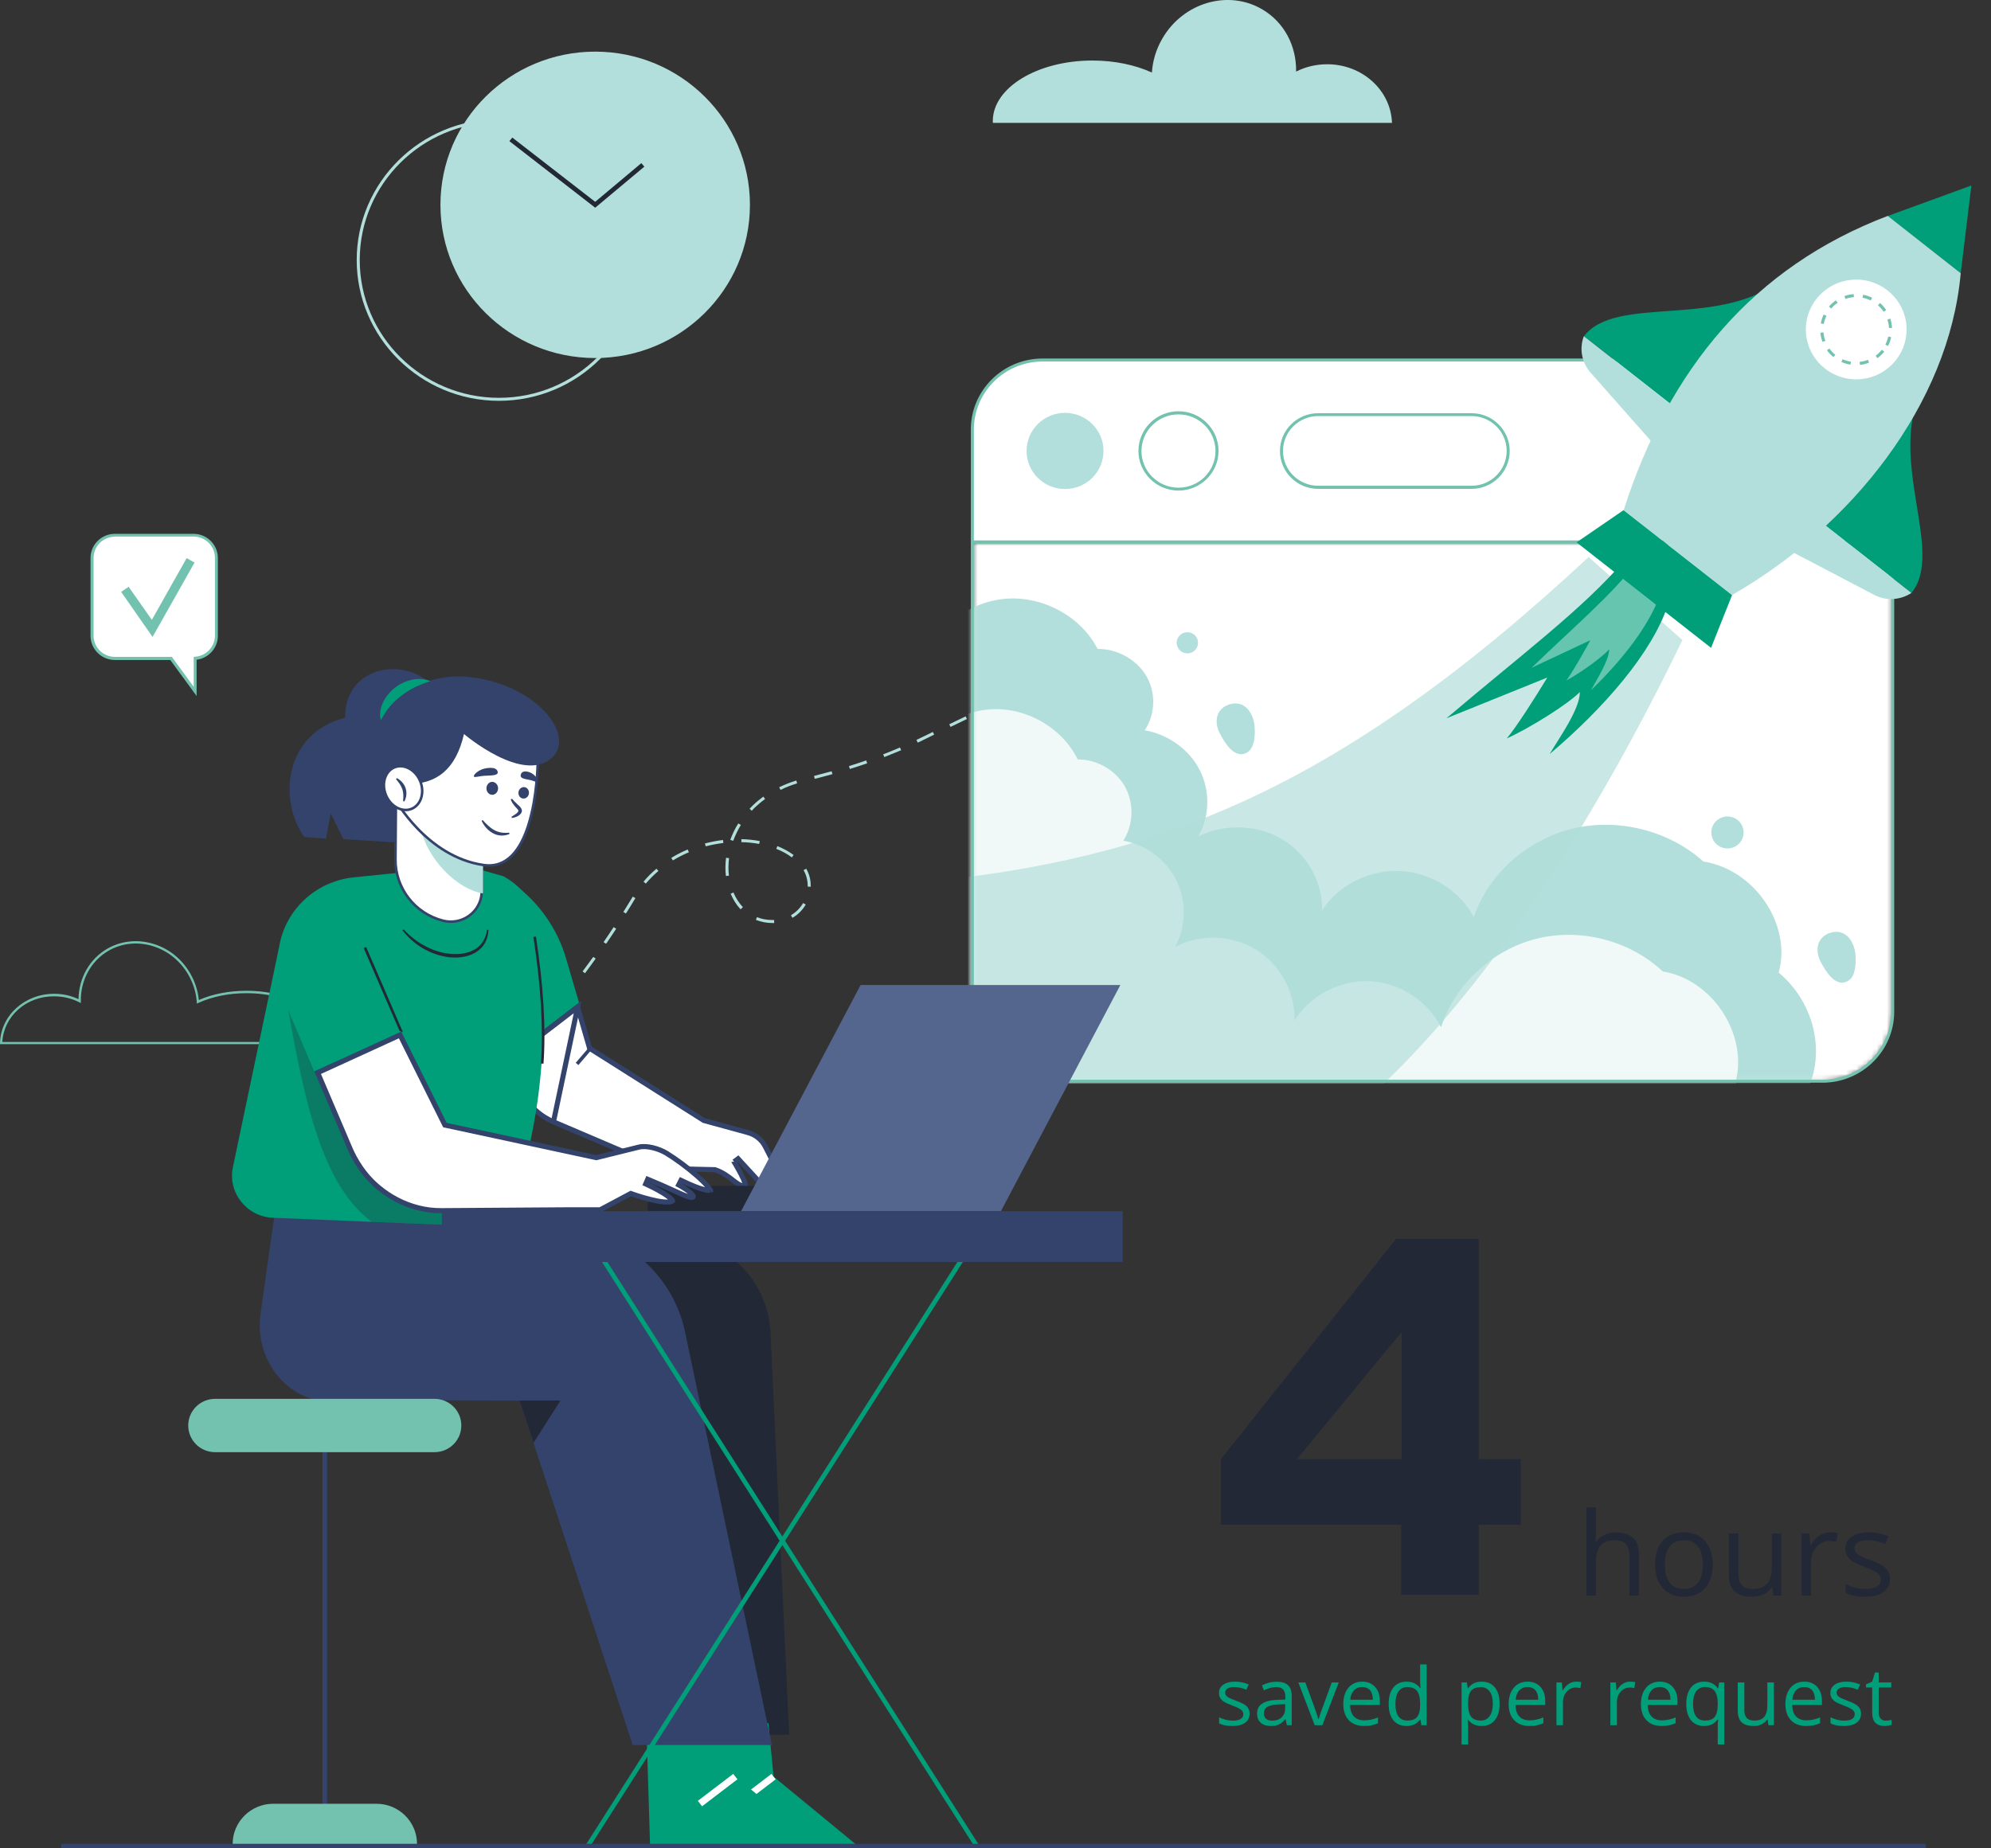 <svg width="392" height="364" viewBox="0 0 392 364" fill="none" xmlns="http://www.w3.org/2000/svg">
<rect x="0" y="0" width="392" height="364" fill="#333333" stroke="none"/>
<path d="M95.894 212.699L95.488 212.274L98.092 209.813L98.499 210.239L95.894 212.699ZM101.079 207.801L100.649 207.375C101.486 206.547 102.346 205.695 103.158 204.867L103.588 205.269C102.776 206.121 101.916 206.973 101.079 207.801ZM106.05 202.666L105.62 202.264C106.408 201.412 107.221 200.513 107.985 199.614L108.439 199.992C107.651 200.892 106.838 201.791 106.05 202.666ZM110.757 197.271L110.303 196.893C111.044 195.993 111.809 195.071 112.549 194.124L113.027 194.479C112.263 195.449 111.498 196.372 110.757 197.271ZM115.178 191.663L114.7 191.308C115.393 190.385 116.11 189.415 116.803 188.445L117.281 188.776C116.588 189.77 115.871 190.74 115.178 191.663ZM119.336 185.866L118.834 185.534C119.503 184.564 120.172 183.57 120.817 182.577L121.319 182.908C120.65 183.902 120.005 184.896 119.336 185.866ZM152.049 181.772C150.95 181.772 149.827 181.559 148.823 181.157L149.038 180.613C149.97 180.991 150.998 181.181 152.025 181.181C152.169 181.157 152.288 181.181 152.408 181.181L152.432 181.772C152.336 181.772 152.169 181.772 152.049 181.772ZM156.016 180.755L155.729 180.234C156.709 179.666 157.545 178.838 158.119 177.844L158.644 178.128C157.999 179.24 157.091 180.139 156.016 180.755ZM123.231 179.903L122.729 179.595C123.35 178.601 123.972 177.584 124.593 176.566L125.095 176.874C124.497 177.891 123.876 178.909 123.231 179.903ZM145.812 179.075C145 178.223 144.355 177.181 143.853 175.998L144.403 175.762C144.88 176.874 145.502 177.844 146.266 178.649L145.812 179.075ZM159.624 174.626L159.027 174.602V174.437C159.027 173.561 158.836 172.686 158.501 171.928C158.405 171.739 158.31 171.55 158.214 171.36L158.74 171.076C158.859 171.289 158.955 171.479 159.051 171.692C159.433 172.52 159.624 173.466 159.624 174.437V174.626ZM127.15 174.011L126.696 173.632C127.46 172.709 128.321 171.857 129.253 171.076L129.635 171.526C128.727 172.283 127.891 173.135 127.15 174.011ZM142.921 172.52C142.849 171.952 142.825 171.384 142.825 170.816C142.825 170.201 142.873 169.562 142.945 168.923L143.542 168.994C143.471 169.609 143.423 170.225 143.423 170.816C143.423 171.36 143.447 171.928 143.518 172.449L142.921 172.52ZM132.479 169.444L132.168 168.947C133.171 168.332 134.271 167.764 135.394 167.29L135.633 167.835C134.51 168.308 133.458 168.852 132.479 169.444ZM155.896 168.852C155.036 168.19 154.009 167.622 152.838 167.172L153.053 166.628C154.248 167.101 155.323 167.693 156.255 168.379L155.896 168.852ZM138.954 166.675L138.787 166.107C139.958 165.8 141.153 165.563 142.347 165.421L142.419 166.013C141.248 166.155 140.077 166.368 138.954 166.675ZM149.468 166.202C148.345 165.989 147.151 165.871 145.956 165.847L145.98 165.255C147.222 165.279 148.417 165.421 149.588 165.634L149.468 166.202ZM144.355 165.587L143.781 165.397C144.187 164.285 144.713 163.173 145.358 162.156L145.86 162.463C145.263 163.457 144.761 164.522 144.355 165.587ZM148.011 159.671L147.581 159.269C147.748 159.079 147.939 158.89 148.106 158.724C148.775 158.062 149.516 157.447 150.281 156.879L150.639 157.352C149.875 157.896 149.158 158.511 148.513 159.127C148.345 159.316 148.178 159.505 148.011 159.671ZM153.674 155.554L153.411 155.033C154.487 154.512 155.634 154.063 156.781 153.708L156.948 154.276C155.825 154.607 154.726 155.033 153.674 155.554ZM160.413 153.377L160.269 152.809C161.44 152.501 162.587 152.194 163.734 151.886L163.901 152.454C162.754 152.761 161.584 153.093 160.413 153.377ZM167.319 151.436L167.151 150.868C168.298 150.513 169.445 150.135 170.545 149.756L170.736 150.324C169.613 150.703 168.466 151.081 167.319 151.436ZM174.105 149.094L173.89 148.549C175.013 148.123 176.112 147.674 177.188 147.201L177.427 147.745C176.351 148.194 175.228 148.644 174.105 149.094ZM180.7 146.254L180.437 145.71L183.663 144.148L183.926 144.669L180.7 146.254ZM187.152 143.154L186.889 142.634L190.115 141.072L190.378 141.593L187.152 143.154ZM193.604 140.054L193.341 139.534L196.567 137.972L196.83 138.493L193.604 140.054ZM200.032 136.955L199.769 136.434L202.995 134.872L203.258 135.393L200.032 136.955ZM206.484 133.855L206.221 133.334L209.447 131.772L209.71 132.293L206.484 133.855Z" fill="#B2DFDB"/>
<path d="M195.468 23.846C195.468 23.965 195.468 24.083 195.492 24.201H274.061C273.846 17.789 268.231 12.654 261.301 12.654C259.079 12.654 257 13.174 255.184 14.097C255.279 9.104 252.866 4.324 248.397 1.769C241.706 -2.065 232.937 0.538 228.85 7.59C227.608 9.72 226.939 12.015 226.795 14.287C223.522 12.796 219.483 11.92 215.086 11.92C204.238 11.92 195.468 17.268 195.468 23.846Z" fill="#B2DFDB"/>
<path d="M64.781 205.624H0V205.388C0.167 199.969 4.851 195.71 10.681 195.71C12.33 195.71 13.979 196.065 15.461 196.774C15.508 192.61 17.659 188.824 21.124 186.836C23.705 185.345 26.787 184.967 29.75 185.748C32.976 186.599 35.724 188.705 37.445 191.687C38.401 193.343 38.974 195.118 39.141 196.94C41.889 195.733 45.139 195.118 48.532 195.118C57.517 195.118 64.805 199.59 64.805 205.104C64.805 205.222 64.805 205.317 64.781 205.435V205.624ZM0.454 205.198H64.351C64.351 205.175 64.351 205.151 64.351 205.127C64.351 199.874 57.254 195.591 48.532 195.591C45.091 195.591 41.794 196.254 39.046 197.508L38.759 197.65L38.735 197.319C38.616 195.426 38.042 193.627 37.062 191.924C35.39 189.06 32.761 187.025 29.655 186.197C26.787 185.44 23.848 185.795 21.363 187.238C17.922 189.226 15.843 193.012 15.915 197.153V197.532L15.58 197.366C14.075 196.609 12.378 196.207 10.681 196.207C5.185 196.159 0.741 200.111 0.454 205.198Z" fill="#73C2AF"/>
<mask id="mask0_6135_23117" style="mask-type:luminance" maskUnits="userSpaceOnUse" x="191" y="106" width="182" height="107">
<path d="M191.453 199.235C191.453 206.784 197.642 212.936 205.289 212.936H358.843C366.466 212.936 372.679 206.808 372.679 199.235V106.714H191.453V199.235Z" fill="white"/>
</mask>
<g mask="url(#mask0_6135_23117)">
<path d="M191.453 199.235C191.453 206.784 197.642 212.936 205.289 212.936H358.843C366.466 212.936 372.679 206.808 372.679 199.235V106.714H191.453V199.235Z" fill="white"/>
</g>
<mask id="mask1_6135_23117" style="mask-type:luminance" maskUnits="userSpaceOnUse" x="191" y="106" width="182" height="107">
<path d="M191.453 199.235C191.453 206.784 197.642 212.936 205.289 212.936H358.843C366.466 212.936 372.679 206.808 372.679 199.235V106.714H191.453V199.235Z" fill="white"/>
</mask>
<g mask="url(#mask1_6135_23117)">
<path d="M181.966 130.329C184.093 123.609 190.784 118.45 198.096 117.906C205.408 117.362 212.888 121.455 216.09 127.797C219.985 127.75 223.832 129.903 225.72 133.169C227.607 136.434 227.488 140.67 225.385 143.817C230.021 144.621 234.179 147.627 236.234 151.697C238.289 155.767 238.169 160.76 235.947 164.711C241.061 162.132 247.584 162.369 252.483 165.303C257.382 168.237 260.464 173.75 260.297 179.264C263.475 174.318 269.569 171.242 275.638 171.526C281.708 171.81 287.49 175.407 290.167 180.613C293.01 172.189 300.609 165.374 309.57 163.197C318.555 161.02 328.615 163.552 335.354 169.657C345.462 171.219 352.822 182.08 350.193 191.545C355.641 196.017 358.437 203.282 357.29 210.073C356.143 216.864 351.125 222.922 344.458 225.501L170.568 225.383L155.753 159.695L181.966 130.329Z" fill="#B2DFDB"/>
</g>
<mask id="mask2_6135_23117" style="mask-type:luminance" maskUnits="userSpaceOnUse" x="191" y="106" width="182" height="107">
<path d="M191.453 199.235C191.453 206.784 197.642 212.936 205.289 212.936H358.843C366.466 212.936 372.679 206.808 372.679 199.235V106.714H191.453V199.235Z" fill="white"/>
</mask>
<g mask="url(#mask2_6135_23117)">
<g opacity="0.8">
<path d="M179.218 152.146C181.273 145.426 187.749 140.244 194.822 139.7C201.896 139.156 209.112 143.249 212.195 149.567C215.97 149.52 219.674 151.673 221.49 154.915C223.306 158.18 223.187 162.416 221.156 165.563C225.648 166.344 229.662 169.373 231.646 173.443C233.629 177.513 233.51 182.506 231.359 186.458C236.306 183.878 242.614 184.115 247.321 187.026C252.053 189.96 255.04 195.473 254.849 200.987C257.931 196.041 263.81 192.965 269.664 193.225C275.519 193.485 281.11 197.106 283.715 202.312C286.463 193.888 293.799 187.073 302.473 184.872C311.147 182.695 320.873 185.203 327.372 191.308C337.146 192.87 344.243 203.731 341.686 213.197C346.967 217.669 349.643 224.933 348.544 231.725C347.445 238.516 342.57 244.574 336.142 247.153L168.131 247.176L153.865 181.488L179.218 152.146Z" fill="white"/>
</g>
</g>
<mask id="mask3_6135_23117" style="mask-type:luminance" maskUnits="userSpaceOnUse" x="191" y="106" width="182" height="107">
<path d="M191.453 199.235C191.453 206.784 197.642 212.936 205.289 212.936H358.843C366.466 212.936 372.679 206.808 372.679 199.235V106.714H191.453V199.235Z" fill="white"/>
</mask>
<g mask="url(#mask3_6135_23117)">
<path opacity="0.7" d="M312.772 109.695C262.448 156.571 226.747 169.207 181.799 173.727L178.812 221.053L226.007 237.025C267.227 235.842 306.798 176.756 331.244 126.046L312.772 109.695Z" fill="#B2DFDB"/>
<path d="M319.869 110.31C311.697 119.894 299.343 129.075 284.79 141.451L304.648 133.429C302.21 137.428 298.674 143.012 296.666 145.426C301.254 143.344 308.614 138.729 311.052 136.292C311.052 139.7 306.918 145.402 305.102 148.502C315.687 139.534 325.341 128.554 328.448 118.947L319.869 110.31Z" fill="#009E79"/>
<path opacity="0.4" d="M322.187 110.784C317.336 117.149 310.096 123.254 301.541 131.512L313.131 126.07C311.673 128.72 309.57 132.412 308.399 133.997C311.076 132.577 315.377 129.501 316.834 127.868C316.787 130.093 314.349 133.855 313.25 135.914C319.487 129.927 325.174 122.662 327.086 116.344L322.187 110.784Z" fill="white"/>
</g>
<mask id="mask4_6135_23117" style="mask-type:luminance" maskUnits="userSpaceOnUse" x="191" y="106" width="182" height="107">
<path d="M191.453 199.235C191.453 206.784 197.642 212.936 205.289 212.936H358.843C366.466 212.936 372.679 206.808 372.679 199.235V106.714H191.453V199.235Z" fill="white"/>
</mask>
<g mask="url(#mask4_6135_23117)">
<path d="M247.035 143.344C247.107 144.835 247.035 147.319 245.529 148.195C243.044 149.614 241.061 146.16 240.153 144.409C239.054 142.326 239.34 139.747 241.802 138.801C245.075 137.57 246.915 140.575 247.035 143.344Z" fill="#B2DFDB"/>
</g>
<mask id="mask5_6135_23117" style="mask-type:luminance" maskUnits="userSpaceOnUse" x="191" y="106" width="182" height="107">
<path d="M191.453 199.235C191.453 206.784 197.642 212.936 205.289 212.936H358.843C366.466 212.936 372.679 206.808 372.679 199.235V106.714H191.453V199.235Z" fill="white"/>
</mask>
<g mask="url(#mask5_6135_23117)">
<path d="M365.343 188.327C365.415 189.818 365.343 192.302 363.837 193.178C361.352 194.598 359.369 191.143 358.461 189.392C357.362 187.309 357.648 184.73 360.11 183.784C363.383 182.553 365.223 185.558 365.343 188.327Z" fill="#B2DFDB"/>
</g>
<mask id="mask6_6135_23117" style="mask-type:luminance" maskUnits="userSpaceOnUse" x="191" y="106" width="182" height="107">
<path d="M191.453 199.235C191.453 206.784 197.642 212.936 205.289 212.936H358.843C366.466 212.936 372.679 206.808 372.679 199.235V106.714H191.453V199.235Z" fill="white"/>
</mask>
<g mask="url(#mask6_6135_23117)">
<path d="M233.773 128.673C234.934 128.673 235.875 127.74 235.875 126.59C235.875 125.44 234.934 124.508 233.773 124.508C232.611 124.508 231.67 125.44 231.67 126.59C231.67 127.74 232.611 128.673 233.773 128.673Z" fill="#B2DFDB"/>
</g>
<mask id="mask7_6135_23117" style="mask-type:luminance" maskUnits="userSpaceOnUse" x="181" y="98" width="206" height="171">
<path d="M222.854 261.056C226.247 267.816 234.555 270.597 241.402 267.227L378.91 199.546C385.736 196.186 388.545 187.959 385.142 181.179L343.555 98.325L181.267 178.203L222.854 261.056Z" fill="white"/>
</mask>
<g mask="url(#mask7_6135_23117)">
<path d="M341.532 166.758C343.103 165.984 343.744 164.095 342.963 162.539C342.182 160.982 340.274 160.348 338.702 161.121C337.131 161.895 336.49 163.784 337.271 165.341C338.052 166.897 339.96 167.532 341.532 166.758Z" fill="#B2DFDB"/>
</g>
<path d="M358.819 213.22H205.265C197.475 213.22 191.143 206.95 191.143 199.235V106.43H372.942V199.235C372.942 206.95 366.609 213.22 358.819 213.22ZM191.74 107.021V199.235C191.74 206.618 197.81 212.629 205.265 212.629H358.819C366.275 212.629 372.344 206.618 372.344 199.235V107.021H191.74Z" fill="#73C2AF"/>
<path d="M358.819 70.888H205.265C197.642 70.888 191.429 77.017 191.429 84.589V106.737H372.631V84.589C372.655 77.017 366.442 70.888 358.819 70.888Z" fill="white"/>
<path d="M372.942 107.021H191.143V84.589C191.143 76.875 197.475 70.604 205.265 70.604H358.819C366.609 70.604 372.942 76.875 372.942 84.589V107.021ZM191.74 106.43H372.344V84.589C372.344 77.206 366.275 71.196 358.819 71.196H205.265C197.81 71.196 191.74 77.206 191.74 84.589V106.43Z" fill="#73C2AF"/>
<path d="M217.113 90.298C217.945 86.239 215.296 82.279 211.196 81.455C207.096 80.631 203.098 83.254 202.266 87.314C201.434 91.374 204.083 95.334 208.183 96.157C212.283 96.981 216.281 94.358 217.113 90.298Z" fill="#B2DFDB"/>
<path d="M237.373 94.107C240.332 91.178 240.332 86.428 237.373 83.499C234.415 80.57 229.619 80.57 226.661 83.499C223.703 86.428 223.703 91.178 226.661 94.107C229.619 97.036 234.415 97.036 237.373 94.107Z" fill="white"/>
<path d="M232.028 96.61C227.679 96.61 224.143 93.108 224.143 88.801C224.143 84.494 227.679 80.992 232.028 80.992C236.377 80.992 239.914 84.494 239.914 88.801C239.914 93.108 236.377 96.61 232.028 96.61ZM232.028 81.607C228.014 81.607 224.74 84.849 224.74 88.825C224.74 92.8 228.014 96.042 232.028 96.042C236.043 96.042 239.317 92.8 239.317 88.825C239.317 84.849 236.043 81.607 232.028 81.607Z" fill="#73C2AF"/>
<path d="M289.713 95.971H259.532C255.542 95.971 252.292 92.752 252.292 88.801C252.292 84.849 255.542 81.631 259.532 81.631H289.713C293.703 81.631 296.953 84.849 296.953 88.801C296.953 92.776 293.703 95.971 289.713 95.971Z" fill="white"/>
<path d="M289.713 96.278H259.532C255.374 96.278 252.005 92.942 252.005 88.824C252.005 84.707 255.374 81.371 259.532 81.371H289.713C293.87 81.371 297.24 84.707 297.24 88.824C297.24 92.918 293.87 96.278 289.713 96.278ZM259.532 81.939C255.709 81.939 252.602 85.015 252.602 88.801C252.602 92.587 255.709 95.663 259.532 95.663H289.713C293.536 95.663 296.642 92.587 296.642 88.801C296.642 85.015 293.536 81.939 289.713 81.939H259.532Z" fill="#73C2AF"/>
<path d="M351.316 54.56C339.225 65.043 318.34 57.826 311.864 66.203L330.407 80.732L351.316 54.56Z" fill="#009E79"/>
<path d="M311.84 66.203C310.908 68.64 311.41 71.385 313.155 73.373L326.297 88.256L330.384 80.732L311.84 66.203Z" fill="#B2DFDB"/>
<path d="M378.725 76.07C371.198 90.15 383.074 108.607 376.335 116.77L357.792 102.241L378.725 76.07Z" fill="#009E79"/>
<path d="M376.335 116.77C374.137 118.214 371.317 118.38 368.999 117.149L351.34 107.897L357.792 102.218L376.335 116.77Z" fill="#B2DFDB"/>
<path d="M388.139 36.529L371.651 42.54L386.037 53.803L388.139 36.529Z" fill="#009E79"/>
<path d="M386.037 53.803C383.743 79.667 364.435 103.78 341.017 117.173L319.678 100.443C328.639 72.521 345.318 52.549 371.675 42.516L386.037 53.803Z" fill="#B2DFDB"/>
<path d="M319.654 100.467L310.407 106.808L336.883 127.584L341.017 117.196L319.654 100.467Z" fill="#009E79"/>
<path d="M366.635 74.636C372.073 73.995 375.957 69.11 375.311 63.725C374.664 58.339 369.731 54.492 364.292 55.133C358.854 55.773 354.969 60.659 355.616 66.044C356.263 71.43 361.196 75.276 366.635 74.636Z" fill="white"/>
<path d="M366.203 71.858L366.132 71.266C366.705 71.195 367.255 71.077 367.78 70.864L367.995 71.409C367.422 71.645 366.825 71.811 366.203 71.858ZM364.339 71.811C363.718 71.716 363.121 71.527 362.547 71.29L362.786 70.746C363.312 70.983 363.862 71.148 364.411 71.219L364.339 71.811ZM369.644 70.533L369.286 70.06C369.74 69.728 370.146 69.326 370.505 68.877L370.982 69.255C370.6 69.728 370.146 70.178 369.644 70.533ZM360.97 70.32C360.492 69.918 360.062 69.468 359.704 68.971L360.182 68.64C360.516 69.09 360.898 69.516 361.352 69.87L360.97 70.32ZM371.723 68.143L371.198 67.859C371.46 67.362 371.652 66.818 371.771 66.274L372.345 66.392C372.225 67.007 372.01 67.599 371.723 68.143ZM358.819 67.315C358.604 66.747 358.461 66.132 358.413 65.516L359.011 65.469C359.058 66.037 359.178 66.581 359.393 67.126L358.819 67.315ZM371.914 64.594C371.891 64.026 371.771 63.458 371.604 62.937L372.177 62.748C372.368 63.34 372.488 63.955 372.512 64.57L371.914 64.594ZM359.082 63.789L358.485 63.694C358.604 63.079 358.796 62.488 359.058 61.943L359.608 62.204C359.369 62.677 359.178 63.221 359.082 63.789ZM370.863 61.399C370.552 60.926 370.17 60.5 369.74 60.121L370.146 59.672C370.624 60.074 371.03 60.547 371.365 61.068L370.863 61.399ZM360.54 60.76L360.086 60.382C360.492 59.908 360.97 59.482 361.472 59.151L361.806 59.648C361.329 59.932 360.922 60.311 360.54 60.76ZM368.33 59.175C367.828 58.914 367.279 58.749 366.705 58.63L366.825 58.039C367.446 58.157 368.043 58.37 368.593 58.63L368.33 59.175ZM363.336 58.867L363.145 58.299C363.742 58.086 364.339 57.968 364.961 57.921L365.009 58.512C364.435 58.56 363.885 58.678 363.336 58.867Z" fill="#73C2AF"/>
<path d="M111.474 188.824C109.753 182.884 106.097 177.679 101.055 174.011L99.048 172.544L100.768 207.612L114.007 197.461L111.474 188.824Z" fill="#009E79"/>
<path d="M113.731 198.326L116.036 206.261L116.088 206.443L116.249 206.544L138.519 220.623L138.583 220.663L138.655 220.683L147.3 223.048C147.301 223.048 147.302 223.048 147.302 223.049C148.752 223.462 149.974 224.439 150.648 225.753L150.649 225.754L153.382 231.058L150.002 233.296L145.32 228.192L144.526 228.791L144.525 228.791L144.526 228.791L144.526 228.792L144.527 228.794L144.533 228.804L144.558 228.844C144.579 228.879 144.61 228.931 144.65 228.997C144.729 229.129 144.841 229.319 144.974 229.548C145.24 230.007 145.585 230.62 145.905 231.243C146.228 231.871 146.516 232.489 146.676 232.963C146.741 233.156 146.778 233.304 146.792 233.406C146.466 233.531 146.187 233.523 145.907 233.436C145.551 233.326 145.175 233.082 144.7 232.724C144.567 232.624 144.429 232.516 144.284 232.403C143.425 231.735 142.338 230.89 140.836 230.376L140.763 230.351L140.686 230.349L130.507 230.115L108.97 220.924L113.731 198.326ZM113.731 198.326L101.281 207.873L101.387 210.072L101.387 210.073C101.617 214.825 104.556 219.034 108.97 220.924L113.731 198.326ZM146.798 233.525C146.798 233.525 146.798 233.52 146.799 233.513C146.799 233.522 146.798 233.526 146.798 233.525Z" fill="white" stroke="#33436B"/>
<path d="M116.26 205.91L113.352 209.301L113.881 209.745L116.788 206.354L116.26 205.91Z" fill="#33436B"/>
<path d="M115.297 245.425L131.498 244.006C142.036 243.083 151.212 251.507 151.714 262.605L155.37 341.591L133.027 342.278L115.297 245.425Z" fill="#222835"/>
<path d="M134.844 341.497L135.537 363.314H168.632L152.311 349.873L151.284 339.343L134.844 341.497Z" fill="#009E79"/>
<path d="M151.889 349.34L144.923 354.655L145.754 355.723L152.72 350.409L151.889 349.34Z" fill="white"/>
<path d="M127.317 341.497L127.986 363.314H161.105L144.784 349.873L143.757 339.343L127.317 341.497Z" fill="#009E79"/>
<path d="M144.36 349.336L137.394 354.65L138.225 355.719L145.192 350.404L144.36 349.336Z" fill="white"/>
<path d="M151.977 343.65H124.569L105.046 284.162L102.322 275.832L63.276 275.667C60.862 275.643 58.544 274.531 56.609 272.898C52.451 269.443 50.539 263.977 51.304 258.653L54.721 234.469L112.716 241.947C123.708 243.367 132.598 251.507 134.868 262.273L151.977 343.65Z" fill="#33436B"/>
<path d="M110.35 275.809L105.046 284.138L102.297 275.809H110.35Z" fill="#222835"/>
<path d="M103.182 230.068C102.895 231.18 102.608 232.316 102.298 233.428L100.243 241.734L73.193 240.622L53.718 239.817C48.556 239.604 44.804 234.848 45.856 229.855L54.936 186.576C56.107 179.217 62.129 173.561 69.632 172.78L91.855 170.509L99.048 172.544C106.073 176.283 106.073 183.026 106.408 187.475C107.889 206.855 106.073 218.592 103.182 230.068Z" fill="#009E79"/>
<path opacity="0.3" d="M84.83 228.672C84.543 229.784 102.608 232.293 102.298 233.428L100.243 241.734L73.193 240.622C63.73 233.57 60.193 218.19 56.752 198.952L84.83 228.672Z" fill="#222835"/>
<path d="M79.453 183.026C80.648 184.28 81.986 185.393 83.492 186.197C84.997 187.025 86.622 187.617 88.319 187.806C89.991 188.019 91.76 187.877 93.241 187.096C94.747 186.363 95.703 184.801 95.894 183.097L96.156 183.121C96.156 183.997 95.918 184.896 95.487 185.7C95.033 186.505 94.34 187.167 93.552 187.617C91.951 188.54 90.039 188.705 88.247 188.492C86.455 188.256 84.734 187.617 83.205 186.718C81.676 185.819 80.338 184.612 79.238 183.216L79.453 183.026Z" fill="#222835"/>
<path d="M107.005 209.482L106.503 209.434C107.005 202.619 106.503 194.219 105.022 184.517L105.524 184.446C107.005 194.195 107.507 202.619 107.005 209.482Z" fill="#222835"/>
<path d="M152.981 233.546H127.532V238.516H152.981V233.546Z" fill="#222835"/>
<path d="M197.068 238.516H145.907L169.445 193.982H220.582L197.068 238.516Z" fill="#54658E"/>
<path d="M85.093 134.896C79.095 129.051 67.792 131.512 67.959 141.332C55.629 144.55 54.936 157.944 59.907 164.83L64.184 165.161L65.116 160.168L67.601 165.256L79.597 166.013L85.093 134.896Z" fill="#33436B"/>
<path d="M77.957 157.034H94.855V175.478C94.855 175.646 94.855 175.794 94.834 175.939L94.832 175.948L94.832 175.956C94.557 179.654 90.934 182.25 87.233 181.317C81.68 179.901 77.817 174.914 77.863 169.233L77.863 169.233L77.957 157.034Z" fill="white" stroke="#33436B" stroke-width="0.5"/>
<path d="M95.105 164.853V175.454C95.105 175.62 95.105 175.786 95.081 175.951C90.039 175.123 84.209 169.349 82.775 163.055L95.105 164.853Z" fill="#B2DFDB"/>
<path d="M105.086 158.113L105.086 158.113C104.825 159.595 104.469 161.098 104.019 162.53C103.271 164.88 102.235 167.008 100.805 168.461C99.385 169.904 97.575 170.687 95.236 170.356C89.625 169.562 85.24 166.297 82.249 163.212C80.755 161.671 79.614 160.18 78.846 159.074C78.463 158.521 78.172 158.065 77.979 157.748C77.891 157.605 77.823 157.49 77.775 157.407L85.447 148.715L85.454 148.708L85.46 148.7L90.575 141.9L105.914 148.452C105.914 148.468 105.913 148.484 105.913 148.501C105.913 148.521 105.913 148.543 105.913 148.566C105.911 148.702 105.909 148.884 105.906 149.108C105.897 149.632 105.879 150.383 105.833 151.294C105.74 153.115 105.538 155.571 105.086 158.113Z" fill="white" stroke="#33436B" stroke-width="0.5"/>
<path d="M80.839 154.394C85.834 154.229 89.705 151.72 91.353 144.551C91.353 144.551 102.991 154.489 108.702 149.189C113.481 144.74 105.38 134.494 91.951 133.287C87.052 132.837 82.177 134.352 78.354 137.404C71.855 142.563 71.233 154.584 77.303 158.725L80.839 154.394Z" fill="#33436B"/>
<path d="M74.985 141.853C74.65 140.693 74.913 139.392 75.439 138.28C75.964 137.168 76.801 136.174 77.781 135.417C78.76 134.659 79.931 134.115 81.126 133.855C82.345 133.618 83.635 133.642 84.734 134.139C83.587 134.517 82.584 134.896 81.628 135.369C80.696 135.843 79.812 136.387 78.999 137.026C78.187 137.641 77.446 138.351 76.753 139.132C76.132 139.913 75.534 140.764 74.985 141.853Z" fill="#009E79"/>
<path d="M82.74 153.859C83.671 156.162 82.842 158.57 81.011 159.296C79.181 160.022 76.903 158.845 75.972 156.541C75.041 154.238 75.869 151.83 77.7 151.104C79.531 150.378 81.808 151.555 82.74 153.859Z" fill="white" stroke="#33436B" stroke-width="0.5"/>
<path d="M79.358 157.754C79.454 156.926 79.454 156.145 79.215 155.436C78.975 154.702 78.522 154.087 77.972 153.448L78.139 153.235C78.904 153.637 79.573 154.347 79.86 155.223C80.146 156.098 80.027 157.068 79.621 157.825L79.358 157.754Z" fill="#33436B"/>
<path d="M98.068 155.246C98.068 155.956 97.542 156.523 96.921 156.523C96.276 156.523 95.774 155.956 95.774 155.246C95.774 154.536 96.3 153.969 96.921 153.969C97.542 153.992 98.068 154.56 98.068 155.246Z" fill="#33436B"/>
<path d="M104.138 156.263C104.066 156.878 103.54 157.328 102.967 157.257C102.394 157.186 102.011 156.642 102.083 156.003C102.155 155.388 102.68 154.939 103.254 155.01C103.803 155.081 104.209 155.625 104.138 156.263Z" fill="#33436B"/>
<path d="M97.997 152.075C98.044 152.667 97.089 152.714 95.679 152.762C94.269 152.809 93.289 153.235 93.289 152.856C93.289 152.478 94.317 151.507 95.703 151.295C97.136 151.058 97.949 151.365 97.997 152.075Z" fill="#33436B"/>
<path d="M102.513 152.643C102.417 153.235 103.11 153.377 104.162 153.566C105.213 153.755 105.882 154.276 105.93 153.897C105.978 153.519 105.309 152.478 104.305 152.099C103.254 151.72 102.632 151.957 102.513 152.643Z" fill="#33436B"/>
<path d="M100.816 157.305C101.079 157.636 101.39 157.92 101.677 158.204L102.131 158.63C102.298 158.772 102.465 158.938 102.609 159.174C102.68 159.293 102.752 159.458 102.752 159.624C102.776 159.79 102.704 159.979 102.632 160.097C102.465 160.357 102.274 160.523 102.083 160.641C101.677 160.902 101.223 161.02 100.792 161.091L100.697 160.854C101.055 160.618 101.438 160.405 101.724 160.168C101.868 160.05 101.987 159.908 102.035 159.79C102.083 159.671 102.083 159.648 102.011 159.506C101.868 159.269 101.462 158.938 101.223 158.583C100.936 158.251 100.697 157.849 100.553 157.423L100.816 157.305Z" fill="#33436B"/>
<path d="M95.034 161.493C95.727 162.274 96.467 163.008 97.328 163.481C98.188 163.954 99.192 164.096 100.243 163.978L100.315 164.238C99.813 164.451 99.239 164.569 98.666 164.546C98.092 164.522 97.519 164.356 97.017 164.072C96.013 163.505 95.273 162.629 94.819 161.635L95.034 161.493Z" fill="#33436B"/>
<path d="M73.073 191.261L56.752 198.952L61.866 210.972L78.999 203.14L73.073 191.261Z" fill="#009E79"/>
<path d="M133.553 232.931C133.099 232.719 132.812 232.553 132.812 232.553L132.98 232.245C132.98 232.245 133.29 232.387 133.72 232.624L133.553 232.931Z" fill="#B2DFDB"/>
<path d="M134.079 232.456L133.622 233.346C134.348 233.746 135.297 234.315 135.923 234.875C136.245 235.162 136.423 235.397 136.483 235.559C136.508 235.629 136.502 235.658 136.5 235.665C136.499 235.668 136.491 235.7 136.425 235.754C136.36 235.802 136.234 235.853 135.893 235.785C135.535 235.714 135.043 235.531 134.331 235.223C133.886 235.031 133.362 234.792 132.748 234.512C131.445 233.918 129.738 233.141 127.53 232.232L127.132 233.149C127.619 233.373 129.297 234.16 130.662 235.015C131.355 235.448 131.919 235.869 132.22 236.219C132.349 236.368 132.392 236.462 132.404 236.504C132.399 236.509 132.391 236.515 132.382 236.521L132.38 236.523C132.277 236.596 132.089 236.666 131.787 236.702C131.493 236.737 131.131 236.736 130.718 236.701C129.891 236.631 128.916 236.434 127.973 236.197C127.033 235.961 126.14 235.689 125.48 235.476C125.151 235.37 124.881 235.278 124.694 235.214C124.6 235.181 124.528 235.156 124.478 235.138L124.423 235.118L124.409 235.113L124.405 235.112L124.405 235.112L124.405 235.112L124.195 235.036L123.999 235.14L118.159 238.253L111.426 238.253L111.422 238.253L86.789 238.418C86.788 238.418 86.788 238.418 86.787 238.418C85.275 238.418 83.788 238.234 82.349 237.866L82.347 237.865C79.508 237.151 76.803 235.744 74.541 233.85L74.539 233.848C73.096 232.649 71.862 231.266 70.837 229.721L70.837 229.72C70.063 228.56 69.387 227.334 68.851 226.043L68.851 226.043L68.849 226.039L62.541 211.248L78.767 203.82L87.488 221.346L87.596 221.562L87.831 221.613L117.294 227.954L117.407 227.979L117.52 227.951L125.74 225.916L125.743 225.915C126.518 225.718 127.498 225.779 128.5 226.017C129.494 226.254 130.461 226.655 131.193 227.089C133.04 228.208 135.358 229.929 137.149 231.492C138.046 232.275 138.796 233.005 139.286 233.59C139.533 233.886 139.698 234.124 139.785 234.3C139.804 234.338 139.817 234.37 139.826 234.394C139.744 234.417 139.605 234.431 139.393 234.413C138.973 234.377 138.406 234.232 137.761 234.014C136.48 233.58 135.023 232.906 134.079 232.456ZM139.881 234.371C139.882 234.371 139.881 234.372 139.878 234.373C139.88 234.371 139.881 234.37 139.881 234.371Z" fill="white" stroke="#33436B"/>
<path d="M78.665 203.022L71.615 186.718L72.093 186.505L79.334 203.282L78.665 203.022Z" fill="#222835"/>
<path d="M64.399 282.6H63.491V359.031H64.399V282.6Z" fill="#33436B"/>
<path d="M85.523 285.983H42.367C39.428 285.983 37.062 283.641 37.062 280.73C37.062 277.82 39.428 275.477 42.367 275.477H85.523C88.462 275.477 90.828 277.82 90.828 280.73C90.828 283.641 88.462 285.983 85.523 285.983Z" fill="#73C2AF"/>
<path d="M82.106 364H45.808V363.124C45.808 358.77 49.393 355.221 53.79 355.221H74.125C78.522 355.221 82.106 358.77 82.106 363.124V364Z" fill="#73C2AF"/>
<path d="M116.182 243.171L115.414 243.65L191.906 363.715L192.674 363.235L116.182 243.171Z" fill="#009E79"/>
<path d="M191.894 243.199L115.374 363.235L116.141 363.715L192.662 243.679L191.894 243.199Z" fill="#009E79"/>
<path d="M221.036 238.516H87.005V248.525H221.036V238.516Z" fill="#33436B"/>
<path d="M98.236 78.933C82.799 78.933 70.23 66.487 70.23 51.201C70.23 35.914 82.799 23.468 98.236 23.468C113.672 23.468 126.242 35.914 126.242 51.201C126.266 66.487 113.696 78.933 98.236 78.933ZM98.236 24.059C83.11 24.059 70.827 36.246 70.827 51.201C70.827 66.179 83.134 78.342 98.236 78.342C113.338 78.342 125.644 66.156 125.644 51.201C125.668 36.222 113.362 24.059 98.236 24.059Z" fill="#B2DFDB"/>
<path d="M117.185 70.51C134.012 70.51 147.652 57.002 147.652 40.339C147.652 23.677 134.012 10.169 117.185 10.169C100.359 10.169 86.718 23.677 86.718 40.339C86.718 57.002 100.359 70.51 117.185 70.51Z" fill="#B2DFDB"/>
<path d="M117.185 40.907L100.291 27.798L100.864 27.088L117.185 39.748L126.265 32.128L126.863 32.815L117.185 40.907Z" fill="#222835"/>
<path d="M38.09 105.412H22.605C20.12 105.412 18.089 107.4 18.089 109.884V125.218C18.089 127.679 20.096 129.69 22.605 129.69H33.645L38.4 136.197V129.667C40.742 129.501 42.582 127.584 42.582 125.218V109.884C42.606 107.4 40.599 105.412 38.09 105.412Z" fill="white"/>
<path d="M38.735 137.097L33.526 129.974H22.629C19.977 129.974 17.826 127.845 17.826 125.218V109.884C17.826 107.258 19.977 105.128 22.629 105.128H38.09C40.742 105.128 42.893 107.258 42.893 109.884V125.218C42.893 127.608 41.077 129.619 38.711 129.927V137.097H38.735ZM22.629 105.696C20.311 105.696 18.424 107.565 18.424 109.861V125.194C18.424 127.49 20.311 129.359 22.629 129.359H33.837L38.138 135.251V129.359L38.425 129.335C40.623 129.17 42.319 127.348 42.319 125.171V109.837C42.319 107.542 40.432 105.672 38.114 105.672H22.629V105.696Z" fill="#73C2AF"/>
<path d="M30.037 125.431L23.848 116.557L25.33 115.563L29.894 122.071L36.752 109.908L38.305 110.783L30.037 125.431Z" fill="#73C2AF"/>
<path d="M379.179 363.101H12.043V364H379.179V363.101Z" fill="#33436B"/>
<path d="M372.105 310.894C372.105 312.034 371.677 312.913 370.819 313.531C369.962 314.149 368.758 314.458 367.209 314.458C365.569 314.458 364.291 314.201 363.373 313.687V311.967C363.967 312.265 364.603 312.499 365.28 312.671C365.964 312.842 366.622 312.928 367.254 312.928C368.232 312.928 368.984 312.775 369.51 312.47C370.037 312.157 370.3 311.684 370.3 311.051C370.3 310.574 370.09 310.168 369.668 309.833C369.255 309.49 368.442 309.088 367.231 308.626C366.081 308.202 365.261 307.833 364.772 307.52C364.291 307.2 363.93 306.839 363.689 306.437C363.456 306.035 363.339 305.554 363.339 304.996C363.339 303.998 363.749 303.212 364.569 302.638C365.389 302.057 366.513 301.767 367.942 301.767C369.274 301.767 370.575 302.035 371.846 302.571L371.18 304.079C369.939 303.573 368.815 303.32 367.807 303.32C366.919 303.32 366.25 303.458 365.799 303.733C365.347 304.009 365.122 304.389 365.122 304.873C365.122 305.2 365.204 305.48 365.37 305.711C365.543 305.941 365.817 306.161 366.194 306.37C366.57 306.578 367.292 306.88 368.36 307.275C369.826 307.803 370.815 308.336 371.327 308.872C371.846 309.409 372.105 310.083 372.105 310.894Z" fill="#222835"/>
<path d="M360.338 301.767C360.887 301.767 361.38 301.812 361.816 301.901L361.557 303.621C361.045 303.51 360.594 303.454 360.203 303.454C359.202 303.454 358.345 303.856 357.63 304.66C356.923 305.465 356.57 306.467 356.57 307.666V314.235H354.697V301.99H356.243L356.457 304.258H356.547C357.006 303.461 357.559 302.847 358.206 302.415C358.853 301.983 359.563 301.767 360.338 301.767Z" fill="#222835"/>
<path d="M342.264 301.99V309.934C342.264 310.932 342.494 311.676 342.953 312.168C343.411 312.66 344.13 312.905 345.107 312.905C346.401 312.905 347.345 312.555 347.939 311.855C348.541 311.155 348.842 310.012 348.842 308.425V301.99H350.715V314.235H349.169L348.898 312.592H348.797C348.413 313.196 347.879 313.658 347.195 313.978C346.518 314.298 345.743 314.458 344.871 314.458C343.366 314.458 342.238 314.104 341.486 313.397C340.741 312.689 340.369 311.557 340.369 310.001V301.99H342.264Z" fill="#222835"/>
<path d="M337.21 308.101C337.21 310.097 336.702 311.658 335.687 312.782C334.671 313.9 333.269 314.458 331.479 314.458C330.373 314.458 329.391 314.201 328.534 313.687C327.677 313.173 327.015 312.436 326.548 311.475C326.082 310.515 325.849 309.39 325.849 308.101C325.849 306.105 326.353 304.552 327.361 303.443C328.369 302.325 329.767 301.767 331.558 301.767C333.287 301.767 334.66 302.337 335.675 303.476C336.698 304.616 337.21 306.157 337.21 308.101ZM327.789 308.101C327.789 309.665 328.105 310.857 328.737 311.676C329.369 312.496 330.298 312.905 331.524 312.905C332.75 312.905 333.679 312.499 334.31 311.688C334.95 310.868 335.269 309.673 335.269 308.101C335.269 306.545 334.95 305.364 334.31 304.56C333.679 303.748 332.742 303.342 331.501 303.342C330.275 303.342 329.35 303.741 328.726 304.538C328.102 305.334 327.789 306.522 327.789 308.101Z" fill="#222835"/>
<path d="M320.806 314.235V306.314C320.806 305.316 320.576 304.571 320.118 304.079C319.659 303.588 318.94 303.342 317.963 303.342C316.661 303.342 315.71 303.692 315.108 304.392C314.514 305.092 314.217 306.239 314.217 307.833V314.235H312.344V296.851H314.217V302.113C314.217 302.746 314.187 303.271 314.127 303.688H314.24C314.608 303.1 315.131 302.638 315.808 302.303C316.492 301.96 317.271 301.789 318.143 301.789C319.655 301.789 320.787 302.147 321.539 302.862C322.299 303.569 322.679 304.698 322.679 306.247V314.235H320.806Z" fill="#222835"/>
<path d="M371.263 338.852C371.49 338.852 371.71 338.837 371.923 338.806C372.135 338.77 372.303 338.734 372.427 338.698V339.675C372.287 339.741 372.08 339.795 371.806 339.836C371.537 339.882 371.294 339.905 371.076 339.905C369.43 339.905 368.608 339.047 368.608 337.33V332.318H367.389V331.703L368.608 331.172L369.151 329.373H369.896V331.326H372.365V332.318H369.896V337.276C369.896 337.784 370.018 338.173 370.261 338.445C370.504 338.716 370.838 338.852 371.263 338.852Z" fill="#009E79"/>
<path d="M366.411 337.453C366.411 338.237 366.116 338.842 365.526 339.267C364.936 339.693 364.107 339.905 363.041 339.905C361.913 339.905 361.033 339.729 360.402 339.375V338.191C360.811 338.396 361.248 338.557 361.714 338.675C362.185 338.793 362.638 338.852 363.072 338.852C363.745 338.852 364.263 338.747 364.625 338.537C364.987 338.322 365.168 337.996 365.168 337.561C365.168 337.233 365.023 336.953 364.734 336.723C364.449 336.487 363.89 336.21 363.057 335.892C362.265 335.6 361.701 335.347 361.364 335.131C361.033 334.911 360.785 334.662 360.619 334.386C360.459 334.109 360.378 333.778 360.378 333.394C360.378 332.707 360.66 332.166 361.225 331.772C361.789 331.372 362.563 331.172 363.546 331.172C364.462 331.172 365.357 331.357 366.232 331.726L365.774 332.763C364.92 332.415 364.146 332.241 363.453 332.241C362.842 332.241 362.381 332.336 362.071 332.525C361.76 332.715 361.605 332.976 361.605 333.309C361.605 333.535 361.662 333.727 361.776 333.886C361.895 334.045 362.084 334.196 362.343 334.339C362.601 334.483 363.098 334.691 363.833 334.962C364.842 335.326 365.523 335.692 365.875 336.061C366.232 336.43 366.411 336.894 366.411 337.453Z" fill="#009E79"/>
<path d="M355.588 339.905C354.331 339.905 353.337 339.526 352.607 338.768C351.883 338.009 351.52 336.956 351.52 335.608C351.52 334.25 351.857 333.171 352.53 332.371C353.208 331.572 354.116 331.172 355.255 331.172C356.321 331.172 357.164 331.521 357.785 332.218C358.406 332.91 358.717 333.824 358.717 334.962V335.769H352.856C352.882 336.758 353.133 337.509 353.609 338.022C354.09 338.534 354.765 338.791 355.635 338.791C356.551 338.791 357.457 338.601 358.352 338.222V339.359C357.897 339.554 357.465 339.693 357.056 339.775C356.652 339.862 356.163 339.905 355.588 339.905ZM355.239 332.241C354.556 332.241 354.01 332.461 353.601 332.902C353.197 333.343 352.959 333.952 352.887 334.732H357.335C357.335 333.927 357.154 333.312 356.792 332.886C356.429 332.456 355.912 332.241 355.239 332.241Z" fill="#009E79"/>
<path d="M343.439 331.326V336.792C343.439 337.479 343.597 337.991 343.913 338.329C344.228 338.668 344.722 338.837 345.395 338.837C346.286 338.837 346.935 338.596 347.344 338.114C347.758 337.632 347.965 336.846 347.965 335.754V331.326H349.254V339.752H348.19L348.004 338.622H347.934C347.67 339.037 347.303 339.354 346.832 339.575C346.366 339.795 345.833 339.905 345.232 339.905C344.197 339.905 343.421 339.662 342.903 339.175C342.391 338.688 342.135 337.909 342.135 336.838V331.326H343.439Z" fill="#009E79"/>
<path d="M335.691 338.837C336.55 338.837 337.176 338.609 337.569 338.153C337.963 337.696 338.172 336.928 338.198 335.846V335.562C338.198 334.383 337.996 333.535 337.593 333.017C337.189 332.5 336.55 332.241 335.675 332.241C334.919 332.241 334.34 332.533 333.936 333.117C333.538 333.696 333.338 334.516 333.338 335.577C333.338 336.638 333.535 337.448 333.928 338.006C334.327 338.56 334.914 338.837 335.691 338.837ZM335.497 339.905C334.399 339.905 333.543 339.523 332.927 338.76C332.311 337.996 332.003 336.93 332.003 335.562C332.003 334.183 332.314 333.107 332.935 332.333C333.556 331.559 334.42 331.172 335.528 331.172C336.692 331.172 337.587 331.608 338.214 332.479H338.284L338.47 331.326H339.487V343.534H338.198V339.928C338.198 339.416 338.227 338.98 338.284 338.621H338.183C337.587 339.477 336.692 339.905 335.497 339.905Z" fill="#009E79"/>
<path d="M327.143 339.905C325.886 339.905 324.892 339.526 324.162 338.768C323.438 338.009 323.075 336.956 323.075 335.608C323.075 334.25 323.412 333.171 324.085 332.371C324.763 331.572 325.671 331.172 326.81 331.172C327.876 331.172 328.719 331.521 329.34 332.218C329.962 332.91 330.272 333.824 330.272 334.962V335.769H324.411C324.437 336.758 324.688 337.509 325.164 338.022C325.645 338.534 326.321 338.791 327.19 338.791C328.106 338.791 329.012 338.601 329.907 338.222V339.359C329.452 339.554 329.02 339.693 328.611 339.775C328.207 339.862 327.718 339.905 327.143 339.905ZM326.794 332.241C326.111 332.241 325.565 332.461 325.156 332.902C324.752 333.343 324.514 333.952 324.442 334.732H328.89C328.89 333.927 328.709 333.312 328.347 332.886C327.984 332.456 327.467 332.241 326.794 332.241Z" fill="#009E79"/>
<path d="M320.941 331.172C321.318 331.172 321.657 331.203 321.958 331.264L321.779 332.448C321.427 332.371 321.117 332.333 320.847 332.333C320.159 332.333 319.569 332.61 319.077 333.163C318.591 333.717 318.348 334.406 318.348 335.231V339.752H317.059V331.326H318.123L318.27 332.886H318.332C318.648 332.338 319.028 331.915 319.473 331.618C319.918 331.321 320.408 331.172 320.941 331.172Z" fill="#009E79"/>
<path d="M310.32 331.172C310.698 331.172 311.037 331.203 311.337 331.264L311.159 332.448C310.807 332.371 310.496 332.333 310.227 332.333C309.539 332.333 308.949 332.61 308.457 333.163C307.971 333.717 307.727 334.406 307.727 335.231V339.752H306.439V331.326H307.502L307.65 332.886H307.712C308.028 332.338 308.408 331.915 308.853 331.618C309.298 331.321 309.787 331.172 310.32 331.172Z" fill="#009E79"/>
<path d="M301.105 339.905C299.847 339.905 298.854 339.526 298.124 338.768C297.399 338.009 297.037 336.956 297.037 335.608C297.037 334.25 297.374 333.171 298.046 332.371C298.724 331.572 299.633 331.172 300.771 331.172C301.837 331.172 302.681 331.521 303.302 332.218C303.923 332.91 304.234 333.824 304.234 334.962V335.769H298.372C298.398 336.758 298.649 337.509 299.125 338.022C299.607 338.534 300.282 338.791 301.152 338.791C302.068 338.791 302.973 338.601 303.869 338.222V339.359C303.413 339.554 302.981 339.693 302.572 339.775C302.169 339.862 301.68 339.905 301.105 339.905ZM300.756 332.241C300.073 332.241 299.527 332.461 299.118 332.902C298.714 333.343 298.476 333.952 298.403 334.732H302.852C302.852 333.927 302.671 333.312 302.308 332.886C301.946 332.456 301.429 332.241 300.756 332.241Z" fill="#009E79"/>
<path d="M291.719 339.905C291.166 339.905 290.658 339.805 290.198 339.605C289.742 339.4 289.359 339.088 289.049 338.668H288.956C289.018 339.16 289.049 339.626 289.049 340.067V343.534H287.76V331.326H288.808L288.987 332.479H289.049C289.38 332.018 289.766 331.685 290.206 331.48C290.646 331.275 291.15 331.172 291.719 331.172C292.848 331.172 293.717 331.554 294.328 332.318C294.944 333.081 295.252 334.152 295.252 335.531C295.252 336.915 294.939 337.991 294.312 338.76C293.691 339.523 292.827 339.905 291.719 339.905ZM291.533 332.256C290.664 332.256 290.035 332.494 289.647 332.971C289.258 333.448 289.059 334.206 289.049 335.247V335.531C289.049 336.715 289.248 337.563 289.647 338.076C290.045 338.583 290.684 338.837 291.564 338.837C292.299 338.837 292.874 338.542 293.288 337.953C293.707 337.363 293.916 336.551 293.916 335.516C293.916 334.465 293.707 333.66 293.288 333.102C292.874 332.538 292.289 332.256 291.533 332.256Z" fill="#009E79"/>
<path d="M279.671 338.622H279.601C279.006 339.478 278.116 339.906 276.93 339.906C275.818 339.906 274.951 339.529 274.33 338.775C273.714 338.022 273.406 336.951 273.406 335.562C273.406 334.173 273.716 333.094 274.337 332.326C274.958 331.557 275.823 331.172 276.93 331.172C278.084 331.172 278.969 331.588 279.585 332.418H279.686L279.632 331.81L279.601 331.218V327.79H280.89V339.752H279.842L279.671 338.622ZM277.093 338.837C277.973 338.837 278.61 338.601 279.003 338.13C279.402 337.653 279.601 336.887 279.601 335.831V335.562C279.601 334.368 279.399 333.517 278.995 333.01C278.597 332.497 277.958 332.241 277.078 332.241C276.322 332.241 275.743 332.533 275.339 333.117C274.94 333.696 274.741 334.517 274.741 335.577C274.741 336.654 274.94 337.466 275.339 338.014C275.737 338.563 276.322 338.837 277.093 338.837Z" fill="#009E79"/>
<path d="M268.545 339.905C267.288 339.905 266.294 339.526 265.564 338.768C264.84 338.009 264.477 336.956 264.477 335.608C264.477 334.25 264.814 333.171 265.487 332.371C266.165 331.572 267.073 331.172 268.212 331.172C269.278 331.172 270.121 331.521 270.742 332.218C271.364 332.91 271.674 333.824 271.674 334.962V335.769H265.813C265.839 336.758 266.09 337.509 266.566 338.022C267.047 338.534 267.722 338.791 268.592 338.791C269.508 338.791 270.414 338.601 271.309 338.222V339.359C270.854 339.554 270.422 339.693 270.013 339.775C269.609 339.862 269.12 339.905 268.545 339.905ZM268.196 332.241C267.513 332.241 266.967 332.461 266.558 332.902C266.154 333.343 265.916 333.952 265.844 334.732H270.292C270.292 333.927 270.111 333.312 269.749 332.886C269.386 332.456 268.869 332.241 268.196 332.241Z" fill="#009E79"/>
<path d="M258.849 339.752L255.62 331.326H257.002L258.834 336.323C259.248 337.491 259.491 338.25 259.564 338.598H259.626C259.683 338.327 259.861 337.766 260.161 336.915C260.467 336.059 261.147 334.196 262.203 331.326H263.585L260.355 339.752H258.849Z" fill="#009E79"/>
<path d="M253.368 339.752L253.112 338.553H253.05C252.626 339.08 252.201 339.439 251.777 339.629C251.358 339.813 250.832 339.906 250.201 339.906C249.357 339.906 248.695 339.69 248.213 339.26C247.737 338.829 247.499 338.217 247.499 337.422C247.499 335.721 248.873 334.829 251.622 334.747L253.066 334.701V334.178C253.066 333.517 252.921 333.03 252.631 332.718C252.346 332.4 251.888 332.241 251.257 332.241C250.548 332.241 249.745 332.456 248.85 332.887L248.454 331.91C248.873 331.685 249.331 331.508 249.828 331.38C250.33 331.252 250.832 331.188 251.334 331.188C252.349 331.188 253.099 331.411 253.586 331.857C254.077 332.302 254.323 333.017 254.323 334.001V339.752H253.368ZM250.457 338.852C251.259 338.852 251.888 338.635 252.344 338.199C252.804 337.763 253.035 337.153 253.035 336.369V335.608L251.746 335.662C250.721 335.698 249.981 335.857 249.526 336.139C249.075 336.415 248.85 336.848 248.85 337.438C248.85 337.899 248.99 338.25 249.269 338.491C249.554 338.732 249.95 338.852 250.457 338.852Z" fill="#009E79"/>
<path d="M246.032 337.453C246.032 338.237 245.737 338.842 245.147 339.267C244.557 339.693 243.729 339.905 242.663 339.905C241.535 339.905 240.655 339.729 240.023 339.375V338.191C240.432 338.396 240.869 338.557 241.335 338.675C241.806 338.793 242.259 338.852 242.694 338.852C243.367 338.852 243.884 338.747 244.247 338.537C244.609 338.322 244.79 337.996 244.79 337.561C244.79 337.233 244.645 336.953 244.355 336.723C244.071 336.487 243.512 336.21 242.678 335.892C241.886 335.6 241.322 335.347 240.986 335.131C240.655 334.911 240.406 334.662 240.241 334.386C240.08 334.109 240 333.778 240 333.394C240 332.707 240.282 332.166 240.846 331.772C241.41 331.372 242.184 331.172 243.167 331.172C244.084 331.172 244.979 331.357 245.854 331.726L245.396 332.763C244.542 332.415 243.768 332.241 243.074 332.241C242.464 332.241 242.003 332.336 241.692 332.525C241.382 332.715 241.227 332.976 241.227 333.309C241.227 333.535 241.284 333.727 241.397 333.886C241.516 334.045 241.705 334.196 241.964 334.339C242.223 334.483 242.72 334.691 243.455 334.962C244.464 335.326 245.145 335.692 245.496 336.061C245.854 336.43 246.032 336.894 246.032 337.453Z" fill="#009E79"/>
<path d="M275.867 314.071V300.257H240.385V287.344L274.856 244H291.131V287.344H299.42V300.257H291.131V314.071H275.867ZM255.346 287.344H275.968V262.319L255.346 287.344Z" fill="#222835"/>
</svg>
